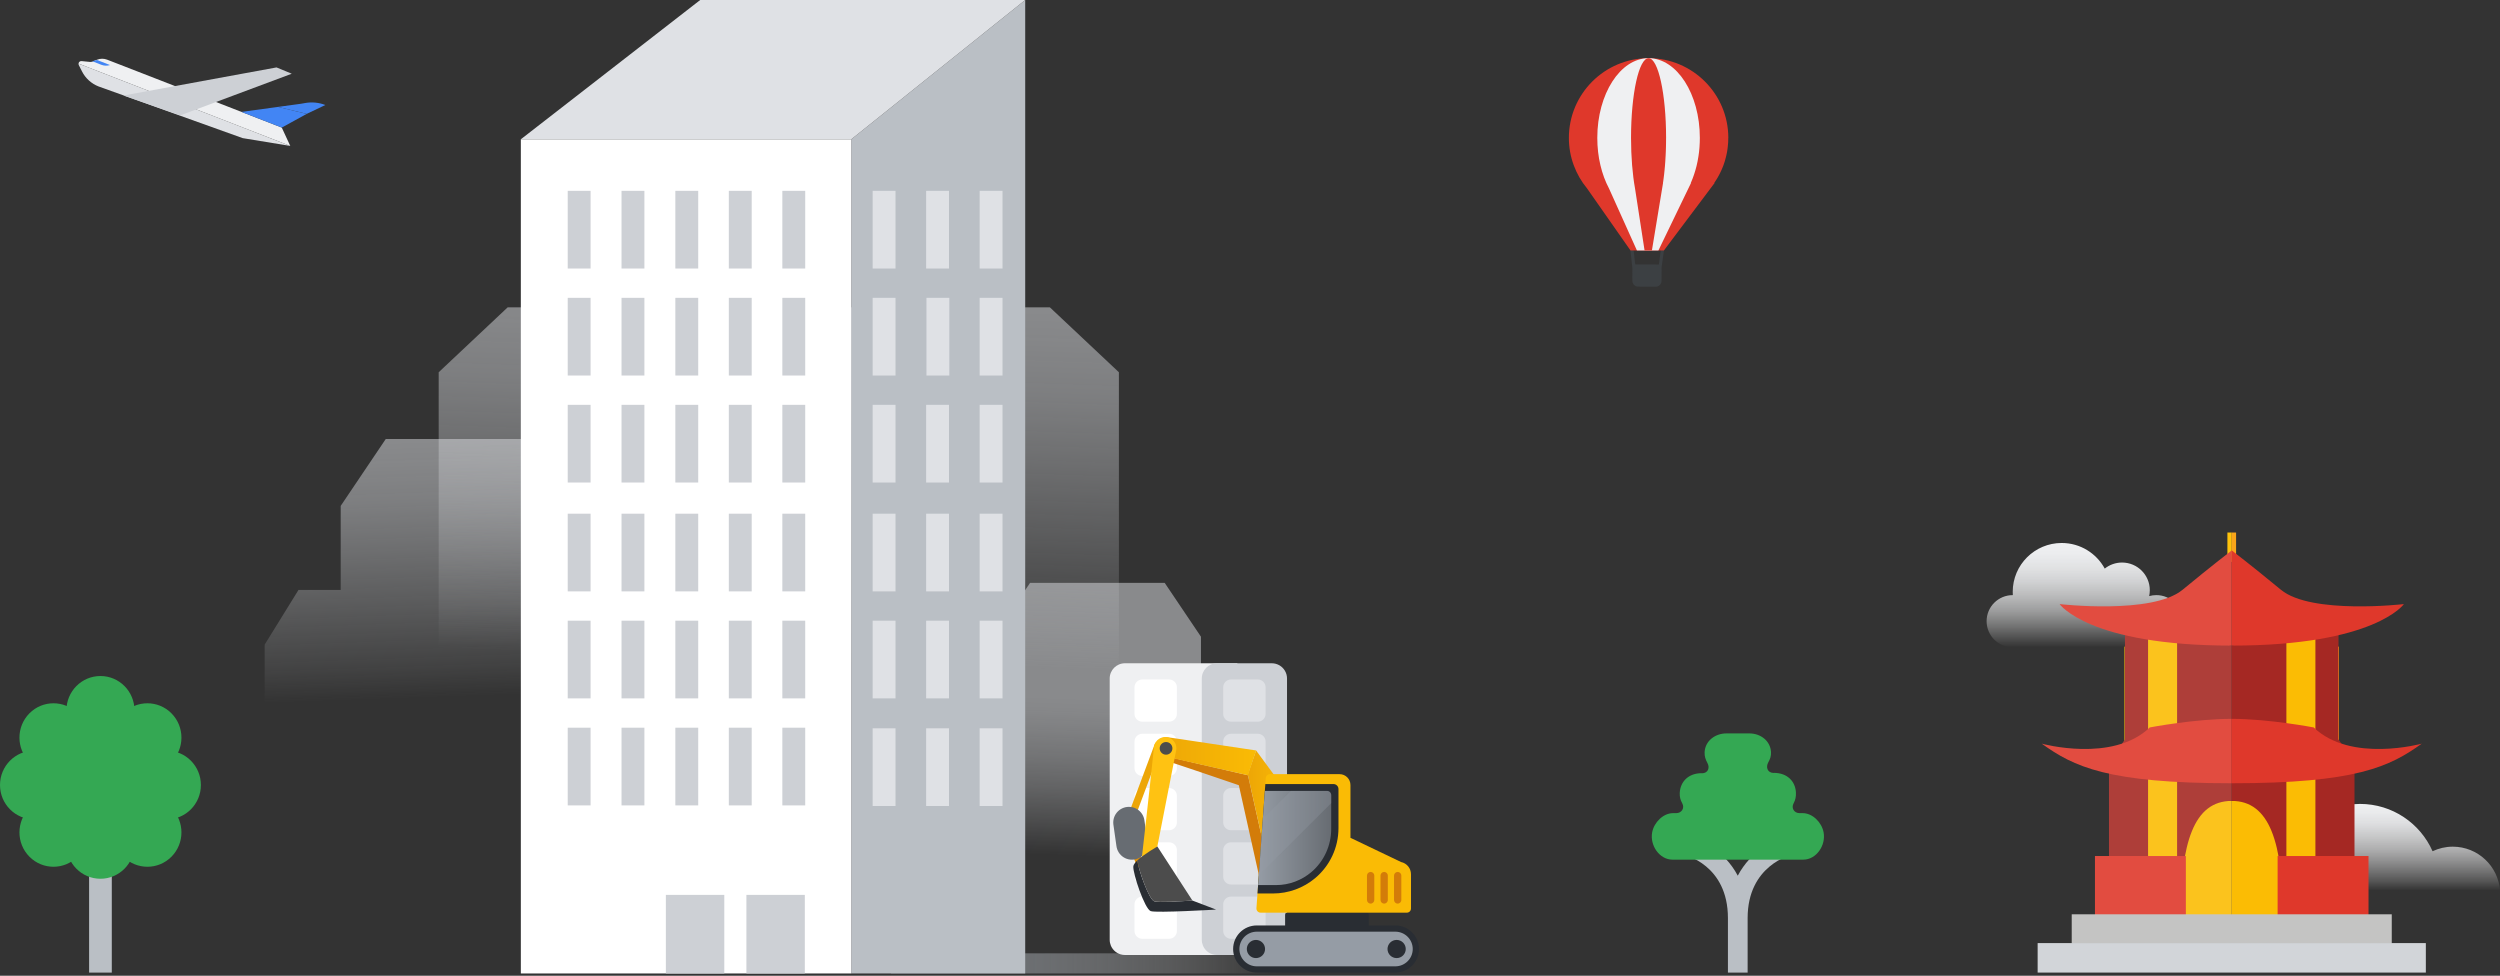 <svg width="784" height="306" viewBox="0 0 784 306" fill="none" xmlns="http://www.w3.org/2000/svg">
<rect x="0" y="0" width="784" height="306" fill="#333333" stroke="none"/>
<path d="M279.431 298.964H402.228V305.275H279.431V298.964Z" fill="url(#paint0_linear_610_4028)"/>
<path style="mix-blend-mode:multiply" opacity="0.5" d="M323.024 182.797H365.256L376.623 199.674V220.86H387.264L395.792 234.659V275.989H311.656V199.674L323.024 182.797Z" fill="url(#paint1_linear_610_4028)"/>
<path style="mix-blend-mode:multiply" opacity="0.5" d="M173.492 137.666H120.978L106.841 158.653V184.999H93.61L83 202.155V253.548H187.629V158.653L173.492 137.666Z" fill="url(#paint2_linear_610_4028)"/>
<path style="mix-blend-mode:multiply" opacity="0.5" d="M350.885 254.405L137.571 254.41V116.739L159.22 96.37H329.23L350.885 116.739V254.405Z" fill="url(#paint3_linear_610_4028)"/>
<path d="M316.478 268.617H275.093L275.401 272.413H316.787L316.478 268.617Z" fill="url(#paint4_linear_610_4028)"/>
<path d="M266.968 305.28H321.504V0L266.968 43.677V305.28Z" fill="#BABFC5"/>
<path d="M163.335 43.677H266.968V305.28H163.335V43.677Z" fill="white"/>
<path d="M245.344 59.846H252.517V84.21H245.344V59.846Z" fill="#CDD0D5"/>
<path d="M228.561 59.846H235.735V84.21H228.561V59.846Z" fill="#CDD0D5"/>
<path d="M211.789 59.846H218.962V84.21H211.789V59.846Z" fill="#CDD0D5"/>
<path d="M245.344 93.401H252.517V117.765H245.344V93.401Z" fill="#CDD0D5"/>
<path d="M228.561 93.401H235.735V117.765H228.561V93.401Z" fill="#CDD0D5"/>
<path d="M211.789 93.401H218.962V117.765H211.789V93.401Z" fill="#CDD0D5"/>
<path d="M245.344 126.956H252.517V151.32H245.344V126.956Z" fill="#CDD0D5"/>
<path d="M228.561 126.956H235.735V151.32H228.561V126.956Z" fill="#CDD0D5"/>
<path d="M211.789 126.956H218.962V151.32H211.789V126.956Z" fill="#CDD0D5"/>
<path d="M194.912 59.846H202.085V84.21H194.912V59.846Z" fill="#CDD0D5"/>
<path d="M194.912 93.401H202.085V117.765H194.912V93.401Z" fill="#CDD0D5"/>
<path d="M194.912 126.956H202.085V151.32H194.912V126.956Z" fill="#CDD0D5"/>
<path d="M178.035 59.846H185.208V84.21H178.035V59.846Z" fill="#CDD0D5"/>
<path d="M178.035 93.401H185.208V117.765H178.035V93.401Z" fill="#CDD0D5"/>
<path d="M178.035 126.956H185.208V151.32H178.035V126.956Z" fill="#CDD0D5"/>
<path d="M245.344 161.094H252.517V185.458H245.344V161.094Z" fill="#CDD0D5"/>
<path d="M228.561 161.094H235.735V185.458H228.561V161.094Z" fill="#CDD0D5"/>
<path d="M211.789 161.094H218.962V185.458H211.789V161.094Z" fill="#CDD0D5"/>
<path d="M245.344 194.648H252.517V219.012H245.344V194.648Z" fill="#CDD0D5"/>
<path d="M228.561 194.648H235.735V219.012H228.561V194.648Z" fill="#CDD0D5"/>
<path d="M211.789 194.648H218.962V219.012H211.789V194.648Z" fill="#CDD0D5"/>
<path d="M245.344 228.208H252.517V252.572H245.344V228.208Z" fill="#CDD0D5"/>
<path d="M228.561 228.208H235.735V252.572H228.561V228.208Z" fill="#CDD0D5"/>
<path d="M208.815 280.637H227.137V305.275H208.815V280.637Z" fill="#CDD0D5"/>
<path d="M234.071 280.637H252.392V305.275H234.071V280.637Z" fill="#CDD0D5"/>
<path d="M211.789 228.208H218.962V252.572H211.789V228.208Z" fill="#CDD0D5"/>
<path d="M194.912 161.094H202.085V185.458H194.912V161.094Z" fill="#CDD0D5"/>
<path d="M194.912 194.648H202.085V219.012H194.912V194.648Z" fill="#CDD0D5"/>
<path d="M194.912 228.208H202.085V252.572H194.912V228.208Z" fill="#CDD0D5"/>
<path d="M178.035 161.094H185.208V185.458H178.035V161.094Z" fill="#CDD0D5"/>
<path d="M178.035 194.648H185.208V219.012H178.035V194.648Z" fill="#CDD0D5"/>
<path d="M178.035 228.208H185.208V252.572H178.035V228.208Z" fill="#CDD0D5"/>
<path d="M307.218 59.846H314.391V84.21H307.218V59.846Z" fill="#DFE1E5"/>
<path d="M290.44 59.846H297.613V84.21H290.44V59.846Z" fill="#DFE1E5"/>
<path d="M273.663 59.846H280.836V84.21H273.663V59.846Z" fill="#DFE1E5"/>
<path d="M307.218 93.401H314.391V117.765H307.218V93.401Z" fill="#DFE1E5"/>
<path d="M273.663 93.401H280.836V117.765H273.663V93.401Z" fill="#DFE1E5"/>
<path d="M307.218 126.956H314.391V151.32H307.218V126.956Z" fill="#DFE1E5"/>
<path d="M290.44 126.956H297.613V151.32H290.44V126.956Z" fill="#DFE1E5"/>
<path d="M273.663 126.956H280.836V151.32H273.663V126.956Z" fill="#DFE1E5"/>
<path d="M307.218 161.094H314.391V185.458H307.218V161.094Z" fill="#DFE1E5"/>
<path d="M290.44 161.094H297.613V185.458H290.44V161.094Z" fill="#DFE1E5"/>
<path d="M273.663 161.094H280.836V185.458H273.663V161.094Z" fill="#DFE1E5"/>
<path d="M307.218 194.648H314.391V219.012H307.218V194.648Z" fill="#DFE1E5"/>
<path d="M290.44 194.648H297.613V219.012H290.44V194.648Z" fill="#DFE1E5"/>
<path d="M273.663 194.648H280.836V219.012H273.663V194.648Z" fill="#DFE1E5"/>
<path d="M290.535 93.401H297.708V117.765H290.535V93.401Z" fill="#DFE1E5"/>
<path d="M273.663 228.397H280.836V252.761H273.663V228.397Z" fill="#DFE1E5"/>
<path d="M266.968 43.677H163.335L219.585 0H321.504L266.968 43.677Z" fill="#DFE1E5"/>
<path d="M307.218 228.397H314.391V252.761H307.218V228.397Z" fill="#DFE1E5"/>
<path d="M290.44 228.397H297.613V252.761H290.44V228.397Z" fill="#DFE1E5"/>
<path d="M522.622 72.718L521.617 72.467L520.235 82.951L512.795 82.921L511.639 72.447L510.619 72.632L511.916 83.93L511.9 88.008C511.9 89.042 512.705 89.881 513.7 89.886L519.244 89.911C520.245 89.911 521.059 89.082 521.059 88.048L521.074 83.87L522.612 72.713L522.622 72.718Z" fill="#3C4043"/>
<path d="M541.99 43.237C541.99 43.714 541.975 44.176 541.95 44.648C541.935 44.794 541.925 44.95 541.91 45.095C541.894 45.412 541.869 45.728 541.829 46.044C541.804 46.215 541.789 46.386 541.764 46.562C541.724 46.863 541.683 47.154 541.633 47.445C541.608 47.616 541.568 47.787 541.543 47.947C541.477 48.249 541.422 48.555 541.347 48.856C541.321 49.002 541.281 49.148 541.241 49.293C541.15 49.675 541.045 50.046 540.939 50.418C540.924 50.483 540.899 50.548 540.884 50.614C540.753 51.051 540.593 51.472 540.447 51.894C540.391 52.015 540.356 52.12 540.316 52.236C540.185 52.537 540.065 52.843 539.934 53.145C539.869 53.29 539.803 53.436 539.748 53.566C539.617 53.842 539.482 54.119 539.351 54.385C539.286 54.53 539.205 54.661 539.14 54.806C538.994 55.073 538.848 55.349 538.692 55.61C538.627 55.73 538.562 55.861 538.481 55.981C538.295 56.283 538.099 56.604 537.898 56.89C537.858 56.971 537.818 57.036 537.768 57.101C537.712 57.192 537.662 57.272 537.597 57.352L537.677 57.408L521.803 78.547H511.322L497.71 59.1C495.926 56.946 494.498 54.48 493.518 51.799C492.528 49.132 492 46.24 492 43.227C492 29.459 503.194 18.261 516.967 18.246H517.008C530.791 18.246 542 29.454 542 43.227L541.99 43.237Z" fill="#DF382B"/>
<path d="M533.068 43.237C533.068 43.714 533.058 44.176 533.043 44.648C533.032 44.794 533.027 44.95 533.017 45.095C533.007 45.412 532.992 45.728 532.967 46.044C532.952 46.215 532.942 46.386 532.927 46.562C532.902 46.863 532.877 47.154 532.841 47.445C532.826 47.616 532.801 47.787 532.781 47.947C532.741 48.249 532.706 48.555 532.655 48.856C532.64 49.002 532.615 49.148 532.585 49.293C532.525 49.675 532.459 50.046 532.389 50.418C532.379 50.483 532.364 50.548 532.354 50.614C532.268 51.051 532.168 51.472 532.072 51.894C532.037 52.015 532.012 52.12 531.987 52.236C531.901 52.537 531.826 52.843 531.741 53.145C531.7 53.29 531.655 53.436 531.62 53.566C531.535 53.842 531.449 54.119 531.364 54.385C531.323 54.53 531.268 54.661 531.228 54.806C531.132 55.073 531.042 55.349 530.941 55.61C530.901 55.73 530.856 55.861 530.806 55.981C530.685 56.283 530.559 56.604 530.434 56.89C530.409 56.971 530.383 57.036 530.348 57.101C530.313 57.192 530.278 57.272 530.238 57.352L530.288 57.408L520.079 78.547H513.338L504.582 59.1C503.436 56.946 502.516 54.48 501.887 51.799C501.249 49.132 500.912 46.24 500.912 43.227C500.912 29.459 508.11 18.261 516.967 18.246H516.992C525.859 18.246 533.068 29.454 533.068 43.227V43.237Z" fill="#EFF0F2"/>
<path d="M522.482 43.237C522.482 43.714 522.482 44.176 522.471 44.648C522.471 44.794 522.466 44.95 522.461 45.095C522.461 45.412 522.451 45.728 522.446 46.044C522.441 46.215 522.436 46.386 522.431 46.562C522.421 46.863 522.416 47.154 522.401 47.445C522.396 47.616 522.386 47.787 522.381 47.947C522.366 48.249 522.356 48.555 522.336 48.856C522.331 49.002 522.321 49.148 522.311 49.293C522.29 49.675 522.265 50.046 522.245 50.418C522.245 50.483 522.235 50.548 522.235 50.614C522.205 51.051 522.17 51.472 522.14 51.894C522.13 52.015 522.12 52.12 522.11 52.236C522.079 52.537 522.054 52.843 522.024 53.145C522.009 53.29 521.994 53.436 521.984 53.566C521.954 53.842 521.924 54.119 521.898 54.385C521.883 54.53 521.868 54.661 521.853 54.806C521.823 55.073 521.788 55.349 521.753 55.61C521.738 55.73 521.723 55.861 521.707 55.981C521.667 56.283 521.622 56.604 521.582 56.89C521.572 56.971 521.567 57.036 521.552 57.101C521.542 57.192 521.526 57.272 521.511 57.352L521.526 57.408L518.038 78.547H515.736L512.745 59.1C512.353 56.946 512.041 54.48 511.825 51.799C511.609 49.132 511.493 46.24 511.493 43.227C511.493 29.459 513.956 18.261 516.982 18.246H516.992C520.023 18.246 522.487 29.454 522.487 43.227L522.482 43.237Z" fill="#DF382B"/>
<path d="M676.224 186.628C675.446 186.628 674.692 186.74 673.979 186.942C674.107 186.347 674.178 185.73 674.178 185.096C674.178 180.299 670.282 176.412 665.478 176.412C663.423 176.412 661.536 177.124 660.049 178.313C657.451 173.528 652.377 170.281 646.543 170.281C638.064 170.281 631.189 177.144 631.189 185.609C631.189 185.953 631.204 186.293 631.226 186.632C631.213 186.632 631.202 186.632 631.189 186.632C626.666 186.628 623 190.288 623 194.802C623 199.315 626.666 202.977 631.189 202.977H676.226C680.749 202.977 684.413 199.317 684.413 194.802C684.413 190.286 680.747 186.628 676.226 186.628H676.224Z" fill="url(#paint5_linear_610_4028)"/>
<path d="M769.186 265.517C766.918 265.517 764.776 266.04 762.853 266.947C758.993 258.214 750.256 252.109 740.079 252.109C738.87 252.109 737.693 252.224 736.531 252.39C724.467 254.113 715.183 264.441 715.183 276.962C715.183 277.745 715.23 278.516 715.301 279.28H783.998C783.441 271.59 777.03 265.517 769.184 265.517H769.186Z" fill="url(#paint6_linear_610_4028)"/>
<path d="M671.145 202.783H666.234V277.433H671.145V202.783Z" fill="#FFC30C"/>
<path d="M728.601 277.433H733.511V202.783H728.601V277.433Z" fill="#F9A51A"/>
<path d="M717.014 251.167H699.874V287.976H717.014V251.167Z" fill="#FBBC04"/>
<path d="M699.874 251.167H682.734V287.976H699.874V251.167Z" fill="#FBC31D"/>
<path d="M699.874 167H698.513V176.201H699.874V167Z" fill="#FFC30C"/>
<path d="M701.235 167H699.874V176.201H701.235V167Z" fill="#F9A51A"/>
<path d="M699.874 202.462V251.167C688.009 251.167 683.79 264.184 683.79 287.976H661.376V239.272L666.387 231.866V195.056L699.876 202.464L699.874 202.462Z" fill="#AE3E39"/>
<path d="M682.734 197.3H673.636V276.754H682.734V197.3Z" fill="#FBC31D"/>
<path d="M699.874 172.612V202.462C654.96 202.462 645.886 189.444 645.886 189.444C645.886 189.444 674.921 192.811 684.449 184.955C693.977 177.099 699.874 172.61 699.874 172.61V172.612Z" fill="#E24C40"/>
<path d="M699.874 225.43V245.631C660.857 245.631 650.271 240.394 640.291 233.212C640.291 233.212 662.521 239.346 674.165 228.124C674.165 228.124 688.229 225.43 699.874 225.43V225.43Z" fill="#E24C40"/>
<path d="M685.482 268.449H656.98V287.976H685.482V268.449Z" fill="#E24C40"/>
<path d="M699.874 202.462V251.167C711.739 251.167 715.958 264.184 715.958 287.976H738.371V239.272L733.36 231.866V195.056L699.874 202.464V202.462Z" fill="#A52823"/>
<path d="M717.012 276.754H726.11V197.3H717.012V276.754Z" fill="#FBBC04"/>
<path d="M699.874 172.612V202.462C744.788 202.462 753.861 189.444 753.861 189.444C753.861 189.444 724.827 192.811 715.299 184.955C705.771 177.099 699.874 172.61 699.874 172.61V172.612Z" fill="#DF382B"/>
<path d="M699.874 225.43V245.631C738.891 245.631 749.476 240.394 759.457 233.212C759.457 233.212 737.226 239.346 725.583 228.124C725.583 228.124 711.519 225.43 699.874 225.43V225.43Z" fill="#DF382B"/>
<path d="M714.262 287.976H742.764V268.449H714.262V287.976Z" fill="#DF382B"/>
<path d="M750.055 286.725H649.692V295.971H750.055V286.725Z" fill="#C4C4C3"/>
<path d="M760.743 295.754H639.004V305H760.743V295.754Z" fill="#D2D5D9"/>
<path d="M388.039 208V299.488H352.792C352.297 299.488 351.817 299.412 351.368 299.273C351.166 299.21 350.971 299.135 350.783 299.048C350.643 298.984 350.507 298.911 350.374 298.836C349.662 298.423 349.069 297.829 348.654 297.124C348.576 296.993 348.506 296.856 348.44 296.716C348.415 296.662 348.391 296.606 348.367 296.552C348.131 295.987 348 295.369 348 294.719V212.769C348 210.135 350.145 208 352.792 208H388.039Z" fill="#EFF0F2"/>
<path d="M403.609 212.769V294.718C403.609 297.352 401.464 299.488 398.817 299.488H381.672C381.177 299.488 380.698 299.412 380.247 299.273C378.889 298.85 377.79 297.845 377.247 296.55C377.011 295.986 376.881 295.367 376.881 294.718V212.769C376.881 210.135 379.027 208 381.672 208H398.818C399.669 208 400.469 208.22 401.161 208.61C401.253 208.66 401.342 208.716 401.432 208.772C401.992 209.134 402.47 209.611 402.834 210.167C402.893 210.256 402.947 210.346 402.998 210.439C403.389 211.129 403.611 211.921 403.611 212.767L403.609 212.769Z" fill="#CDD0D5"/>
<path d="M366.621 213.085H358.232C356.877 213.085 355.778 214.178 355.778 215.527V223.877C355.778 225.226 356.877 226.319 358.232 226.319H366.621C367.976 226.319 369.075 225.226 369.075 223.877V215.527C369.075 214.178 367.976 213.085 366.621 213.085Z" fill="white"/>
<path d="M366.621 230.106H358.232C356.877 230.106 355.778 231.2 355.778 232.548V240.898C355.778 242.247 356.877 243.34 358.232 243.34H366.621C367.976 243.34 369.075 242.247 369.075 240.898V232.548C369.075 231.2 367.976 230.106 366.621 230.106Z" fill="white"/>
<path d="M366.621 247.126H358.232C356.877 247.126 355.778 248.22 355.778 249.568V257.918C355.778 259.267 356.877 260.36 358.232 260.36H366.621C367.976 260.36 369.075 259.267 369.075 257.918V249.568C369.075 248.22 367.976 247.126 366.621 247.126Z" fill="white"/>
<path d="M366.621 264.148H358.232C356.877 264.148 355.778 265.241 355.778 266.59V274.94C355.778 276.289 356.877 277.382 358.232 277.382H366.621C367.976 277.382 369.075 276.289 369.075 274.94V266.59C369.075 265.241 367.976 264.148 366.621 264.148Z" fill="white"/>
<path d="M366.621 281.169H358.232C356.877 281.169 355.778 282.262 355.778 283.611V291.961C355.778 293.31 356.877 294.403 358.232 294.403H366.621C367.976 294.403 369.075 293.31 369.075 291.961V283.611C369.075 282.262 367.976 281.169 366.621 281.169Z" fill="white"/>
<path d="M394.439 213.085H386.05C384.695 213.085 383.596 214.178 383.596 215.527V223.877C383.596 225.226 384.695 226.319 386.05 226.319H394.439C395.794 226.319 396.893 225.226 396.893 223.877V215.527C396.893 214.178 395.794 213.085 394.439 213.085Z" fill="#DFE1E5"/>
<path d="M394.439 230.106H386.05C384.695 230.106 383.596 231.2 383.596 232.548V240.898C383.596 242.247 384.695 243.34 386.05 243.34H394.439C395.794 243.34 396.893 242.247 396.893 240.898V232.548C396.893 231.2 395.794 230.106 394.439 230.106Z" fill="#DFE1E5"/>
<path d="M394.439 247.126H386.05C384.695 247.126 383.596 248.22 383.596 249.568V257.918C383.596 259.267 384.695 260.36 386.05 260.36H394.439C395.794 260.36 396.893 259.267 396.893 257.918V249.568C396.893 248.22 395.794 247.126 394.439 247.126Z" fill="#DFE1E5"/>
<path d="M394.439 264.148H386.05C384.695 264.148 383.596 265.241 383.596 266.59V274.94C383.596 276.289 384.695 277.382 386.05 277.382H394.439C395.794 277.382 396.893 276.289 396.893 274.94V266.59C396.893 265.241 395.794 264.148 394.439 264.148Z" fill="#DFE1E5"/>
<path d="M394.439 281.169H386.05C384.695 281.169 383.596 282.262 383.596 283.611V291.961C383.596 293.31 384.695 294.403 386.05 294.403H394.439C395.794 294.403 396.893 293.31 396.893 291.961V283.611C396.893 282.262 395.794 281.169 394.439 281.169Z" fill="#DFE1E5"/>
<path d="M398.072 273.186L395.976 279.758L388.494 246.243C388.494 246.243 388.473 246.237 388.433 246.222C388.411 246.214 388.387 246.206 388.357 246.195C388.279 246.168 388.17 246.132 388.03 246.084C387.984 246.068 387.934 246.051 387.882 246.033C387.722 245.979 387.535 245.915 387.319 245.842C387.236 245.813 387.149 245.784 387.06 245.752C386.959 245.717 386.852 245.682 386.738 245.643C386.653 245.614 386.566 245.585 386.477 245.554C386.474 245.554 386.473 245.551 386.47 245.551C386.363 245.516 386.255 245.477 386.142 245.44C385.823 245.331 385.478 245.213 385.108 245.087C385.02 245.056 384.931 245.027 384.841 244.995C384.529 244.887 384.201 244.776 383.856 244.66C383.794 244.638 383.73 244.617 383.666 244.595C383.603 244.573 383.539 244.551 383.474 244.53C383.279 244.462 383.08 244.395 382.877 244.327C382.872 244.327 382.865 244.323 382.86 244.32C382.781 244.293 382.701 244.267 382.621 244.239C382.461 244.185 382.298 244.131 382.134 244.073C382.053 244.044 381.97 244.018 381.886 243.988C381.869 243.983 381.851 243.978 381.835 243.971C381.692 243.922 381.548 243.873 381.403 243.824C381.395 243.824 381.388 243.82 381.382 243.816C381.243 243.769 381.103 243.722 380.961 243.674C380.74 243.598 380.516 243.522 380.288 243.445C380.135 243.394 379.983 243.34 379.829 243.289C379.598 243.21 379.364 243.131 379.129 243.051C378.972 242.998 378.815 242.943 378.656 242.89C378.489 242.834 378.321 242.777 378.15 242.718C377.999 242.667 377.849 242.615 377.697 242.565C377.616 242.537 377.535 242.51 377.454 242.483C377.308 242.433 377.163 242.383 377.016 242.334C376.429 242.136 375.835 241.934 375.239 241.734C375.073 241.678 374.909 241.622 374.743 241.566C374.149 241.366 373.555 241.165 372.963 240.966C372.771 240.901 372.576 240.836 372.385 240.772C372.18 240.703 371.973 240.634 371.767 240.566C371.603 240.511 371.44 240.456 371.278 240.402C370.871 240.265 370.467 240.131 370.068 239.998C369.829 239.917 369.591 239.837 369.355 239.759C369.198 239.707 369.042 239.654 368.885 239.604C368.729 239.55 368.575 239.499 368.423 239.45C368.344 239.423 368.266 239.398 368.188 239.371C368.037 239.321 367.889 239.27 367.741 239.222C367.626 239.185 367.511 239.147 367.399 239.11C367.216 239.05 367.036 238.99 366.856 238.93C366.639 238.859 366.425 238.788 366.216 238.719C366.076 238.674 365.937 238.628 365.799 238.582C365.67 238.541 365.543 238.497 365.417 238.458C365.409 238.455 365.401 238.452 365.391 238.45C365.29 238.415 365.19 238.383 365.091 238.35C365.046 238.335 364.998 238.319 364.952 238.306C364.836 238.269 364.721 238.231 364.609 238.195C363.738 237.912 363.046 237.329 362.615 236.597C362.563 236.511 362.515 236.423 362.472 236.334C370.121 238.284 391.355 243.109 391.355 243.109V243.117H391.356L398.068 273.186H398.072Z" fill="#D37C09"/>
<path d="M405.232 250.746L398.072 273.187L391.359 243.111C391.359 243.111 391.315 243.095 391.228 243.067L393.91 235.345L405.232 250.746Z" fill="url(#paint7_linear_610_4028)"/>
<path d="M429.254 293.322C429.254 293.725 429.058 294.051 428.816 294.051H403.448C403.206 294.051 403.01 293.725 403.01 293.322V286.944C403.01 286.542 403.206 286.215 403.448 286.215H428.816C429.058 286.215 429.254 286.542 429.254 286.944V293.322Z" fill="#292D33"/>
<path d="M394.134 304.021C390.581 304.021 387.691 301.145 387.691 297.609C387.691 294.073 390.581 291.196 394.134 291.196H437.574C441.127 291.196 444.017 294.074 444.017 297.609C444.017 301.144 441.127 304.021 437.574 304.021H394.134Z" fill="#959CA5"/>
<path d="M437.574 292.174C440.585 292.174 443.035 294.612 443.035 297.609C443.035 300.606 440.585 303.044 437.574 303.044H394.134C391.123 303.044 388.673 300.606 388.673 297.609C388.673 294.612 391.123 292.174 394.134 292.174H437.574V292.174ZM437.574 290.218H394.134C390.032 290.218 386.708 293.527 386.708 297.609C386.708 301.691 390.032 305 394.134 305H437.574C441.675 305 445 301.691 445 297.609C445 293.527 441.675 290.218 437.574 290.218Z" fill="#292D33"/>
<path d="M396.723 297.609C396.723 299.183 395.443 300.457 393.862 300.457C392.281 300.457 391 299.183 391 297.609C391 296.035 392.281 294.76 393.862 294.76C395.443 294.76 396.723 296.035 396.723 297.609Z" fill="#292D33"/>
<path d="M440.845 297.609C440.845 299.183 439.564 300.457 437.983 300.457C436.402 300.457 435.122 299.183 435.122 297.609C435.122 296.035 436.402 294.76 437.983 294.76C439.564 294.76 440.845 296.035 440.845 297.609Z" fill="#292D33"/>
<path d="M442.486 274.159V284.911C442.486 285.631 441.899 286.215 441.176 286.215H395.327C394.562 286.215 393.962 285.568 394.02 284.81L394.35 280.196L396.808 245.878L396.944 243.984C396.993 243.302 397.563 242.773 398.251 242.773H420.08C421.97 242.773 423.503 244.299 423.503 246.181V262.737L439.371 270.332C441.187 270.714 442.486 272.31 442.486 274.158V274.159Z" fill="#FABB05"/>
<path d="M419.745 247.445V259.736C419.745 265.765 417.075 271.487 412.446 275.374C410.591 276.932 408.49 278.137 406.247 278.954C404.003 279.771 401.616 280.197 399.189 280.197H394.35L394.538 277.56L396.654 248.025L396.808 245.879H418.172C419.041 245.879 419.745 246.579 419.745 247.445V247.445Z" fill="#292D33"/>
<path d="M393.91 235.343L391.36 243.117L362.619 236.598C362.567 236.512 362.519 236.424 362.476 236.335C362.243 235.856 362.117 235.322 362.117 234.774C362.117 234.439 362.164 234.097 362.264 233.759C362.771 232.036 364.479 230.948 366.261 231.208C366.265 231.208 366.27 231.208 366.274 231.208L393.91 235.342V235.343Z" fill="url(#paint8_linear_610_4028)"/>
<path d="M354.634 263.579L354.633 263.579C354.049 263.802 353.757 264.454 353.981 265.036L356.346 271.17C356.57 271.752 357.225 272.042 357.809 271.819L357.811 271.819C358.395 271.596 358.687 270.944 358.463 270.362L356.098 264.228C355.874 263.646 355.219 263.356 354.634 263.579Z" fill="#E09108"/>
<path d="M363.549 232.771L363.548 232.77C362.962 232.553 362.31 232.85 362.091 233.434L353.04 257.646C352.822 258.229 353.12 258.878 353.706 259.095L353.708 259.096C354.294 259.313 354.946 259.016 355.164 258.432L364.216 234.221C364.434 233.637 364.136 232.988 363.549 232.771Z" fill="#EDA606"/>
<path d="M354.025 257.937L354.983 264.692" stroke="#676C72" stroke-width="9.82" stroke-miterlimit="10" stroke-linecap="round"/>
<path d="M361.878 234.314C360.831 245.071 357.909 270.477 357.909 270.477L362.077 269.88L368.841 235.325C369.164 233.678 368.269 232.036 366.707 231.406C364.524 230.526 362.106 231.983 361.878 234.316V234.314Z" fill="#FFC212"/>
<path d="M381.371 285.245C381.371 285.245 362.76 286.351 360.871 285.728C358.982 285.105 355.177 273.753 355.413 271.661C355.47 271.151 355.949 270.523 356.639 269.862C357.27 273.498 360.353 282.117 361.992 282.658C363.302 283.089 369.952 282.69 373.911 282.404L381.37 285.243L381.371 285.245Z" fill="#292D33"/>
<path d="M373.942 282.405C369.981 282.689 363.301 283.09 361.99 282.659C360.352 282.117 357.27 273.499 356.638 269.863C358.779 267.818 362.962 265.477 362.962 265.477L373.942 282.405Z" fill="#4C4C4C"/>
<path d="M417.468 249.372V259.953C417.468 265.141 415.222 270.064 411.332 273.409C409.772 274.75 408.005 275.787 406.118 276.489C404.232 277.193 402.223 277.561 400.186 277.561H394.538L394.631 276.256V276.253L394.761 274.463L394.972 271.52L395.3 266.934L396.024 256.816L396.059 256.326L396.654 248.028H416.145C416.875 248.028 417.466 248.631 417.466 249.374L417.468 249.372Z" fill="url(#paint9_linear_610_4028)"/>
<path d="M367.67 234.686C367.67 235.783 366.776 236.673 365.674 236.673C364.572 236.673 363.678 235.783 363.678 234.686C363.678 233.589 364.572 232.7 365.674 232.7C366.776 232.7 367.67 233.589 367.67 234.686Z" fill="#4C4C4C"/>
<path d="M438.313 273.44H438.312C437.679 273.44 437.166 273.951 437.166 274.581V282.227C437.166 282.857 437.679 283.368 438.312 283.368H438.313C438.946 283.368 439.459 282.857 439.459 282.227V274.581C439.459 273.951 438.946 273.44 438.313 273.44Z" fill="#D37C09"/>
<path d="M434.072 273.44H434.07C433.437 273.44 432.924 273.951 432.924 274.581V282.227C432.924 282.857 433.437 283.368 434.07 283.368H434.072C434.705 283.368 435.218 282.857 435.218 282.227V274.581C435.218 273.951 434.705 273.44 434.072 273.44Z" fill="#D37C09"/>
<path d="M429.83 273.44H429.829C429.196 273.44 428.683 273.951 428.683 274.581V282.227C428.683 282.857 429.196 283.368 429.829 283.368H429.83C430.463 283.368 430.976 282.857 430.976 282.227V274.581C430.976 273.951 430.463 273.44 429.83 273.44Z" fill="#D37C09"/>
<path style="mix-blend-mode:multiply" opacity="0.3" d="M417.468 249.372V251.862L394.761 274.462L394.972 271.519L395.3 266.932L396.024 256.815L404.854 248.027H416.145C416.875 248.027 417.466 248.629 417.466 249.373L417.468 249.372Z" fill="url(#paint10_linear_610_4028)"/>
<g clip-path="url(#clip0_610_4028)">
<path d="M35.058 244.031H27.942V305H35.058V244.031Z" fill="#BABFC5"/>
<path d="M9.226 268.66L9.227 268.66C13.395 272.867 20.153 272.867 24.321 268.66L53.775 238.937C57.944 234.731 57.944 227.911 53.775 223.705L53.775 223.704C49.606 219.498 42.849 219.498 38.68 223.704L9.226 253.427C5.058 257.634 5.058 264.453 9.226 268.66Z" fill="#34A853"/>
<path d="M9.226 223.705L9.225 223.706C5.057 227.912 5.057 234.732 9.225 238.938L38.679 268.661C42.848 272.867 49.606 272.867 53.774 268.661L53.775 268.66C57.943 264.454 57.943 257.634 53.775 253.428L24.32 223.705C20.152 219.499 13.394 219.499 9.226 223.705Z" fill="#34A853"/>
<path d="M31.501 212H31.499C25.605 212 20.826 216.822 20.826 222.771V264.807C20.826 270.755 25.605 275.578 31.499 275.578H31.501C37.395 275.578 42.174 270.755 42.174 264.807V222.771C42.174 216.822 37.395 212 31.501 212Z" fill="#34A853"/>
<path d="M0 246.18L0 246.181C0 252.129 4.779 256.951 10.673 256.951H52.327C58.221 256.951 63 252.129 63 246.181V246.18C63 240.231 58.221 235.409 52.327 235.409H10.673C4.779 235.409 0 240.231 0 246.18Z" fill="#34A853"/>
</g>
<g clip-path="url(#clip1_610_4028)">
<path d="M561.557 265.054L562.135 267.946L560.881 262.164C556.385 263.123 549.085 266.815 544.965 274.616C540.837 266.815 533.527 263.123 529.031 262.164L527.706 267.946C528.289 268.069 541.878 271.178 541.878 287.91V305H548.057V287.91C548.057 271.317 561.672 268.074 562.255 267.943L561.556 265.054H561.557Z" fill="#BABFC5"/>
<path d="M565.303 255H564.338C562.64 255 561.648 253.403 562.479 251.905C563.055 250.867 563.264 249.777 563.198 248.488C563.016 244.958 560.414 242.371 556.296 242.371V242.402C554.236 242.402 553.699 240.575 554.53 239.077C555.105 238.038 555.455 237.147 555.388 235.858C555.205 232.327 552.118 230 548.622 230H541.377C537.881 230 534.747 232.334 534.565 235.865C534.498 237.154 534.863 238.211 535.438 239.248C536.268 240.747 535.699 242.51 533.64 242.51V242.471C529.52 242.471 526.951 245.1 526.769 248.63C526.703 249.92 526.975 250.876 527.55 251.915C528.381 253.413 527.359 255 525.661 255H524.696C521.574 255 518.711 257.896 518.122 260.997C517.329 265.17 520.471 269.583 524.454 269.583H565.545C569.528 269.583 572.669 265.17 571.877 260.997C571.288 257.896 568.425 255 565.303 255V255Z" fill="#34A853"/>
</g>
<g clip-path="url(#clip2_610_4028)">
<path d="M24.625 19.946C24.609 20.103 24.635 20.267 24.715 20.424L25.721 22.407C26.817 24.568 28.679 26.25 30.945 27.124L76.108 43.317L91.027 45.767L24.625 19.945L24.625 19.946Z" fill="#DFE1E5"/>
<path d="M91.028 45.768L88.361 40.009L33.591 18.711C32.583 18.319 31.465 18.322 30.462 18.721L29.472 19.114C29.073 19.354 28.606 19.46 28.142 19.414L25.585 19.159C25.072 19.108 24.669 19.493 24.625 19.946L91.028 45.768V45.768Z" fill="#EFF0F2"/>
<path d="M86.719 21.143L38.713 29.954L56.516 36.181L91.496 23.119L86.719 21.143Z" fill="#CDD0D5"/>
<path d="M96.189 35.712L102.032 32.929C99.986 32.133 97.764 31.926 95.616 32.323C95.225 32.395 94.835 32.474 94.441 32.528L87.18 33.523" fill="#4285F4"/>
<path d="M87.18 33.523L75.721 35.094L88.361 40.01L96.189 35.712" fill="#4285F4"/>
<path d="M34.512 20.403L30.426 18.814L28.915 19.206L31.77 20.317C32.648 20.658 33.615 20.689 34.511 20.402L34.512 20.403Z" fill="#4285F4"/>
</g>
<defs>
<linearGradient id="paint0_linear_610_4028" x1="402.228" y1="307.48" x2="279.431" y2="307.48" gradientUnits="userSpaceOnUse">
<stop stop-color="white" stop-opacity="0"/>
<stop offset="0.29" stop-color="#D4D7DB" stop-opacity="0.24"/>
<stop offset="0.59" stop-color="#B2B7BD" stop-opacity="0.44"/>
<stop offset="0.83" stop-color="#9CA3AB" stop-opacity="0.56"/>
<stop offset="1" stop-color="#959CA5" stop-opacity="0.6"/>
</linearGradient>
<linearGradient id="paint1_linear_610_4028" x1="352.344" y1="277.409" x2="355.657" y2="182.469" gradientUnits="userSpaceOnUse">
<stop offset="0.09" stop-color="#DFE1E5" stop-opacity="0"/>
<stop offset="0.2" stop-color="#DFE1E5" stop-opacity="0.29"/>
<stop offset="0.31" stop-color="#DFE1E5" stop-opacity="0.55"/>
<stop offset="0.41" stop-color="#DFE1E5" stop-opacity="0.74"/>
<stop offset="0.5" stop-color="#DFE1E5" stop-opacity="0.88"/>
<stop offset="0.57" stop-color="#DFE1E5" stop-opacity="0.97"/>
<stop offset="0.62" stop-color="#DFE1E5"/>
</linearGradient>
<linearGradient id="paint2_linear_610_4028" x1="137.033" y1="255.317" x2="132.909" y2="137.253" gradientUnits="userSpaceOnUse">
<stop offset="0.31" stop-color="#DFE1E5" stop-opacity="0"/>
<stop offset="0.39" stop-color="#DFE1E5" stop-opacity="0.17"/>
<stop offset="0.56" stop-color="#DFE1E5" stop-opacity="0.46"/>
<stop offset="0.71" stop-color="#DFE1E5" stop-opacity="0.69"/>
<stop offset="0.83" stop-color="#DFE1E5" stop-opacity="0.86"/>
<stop offset="0.94" stop-color="#DFE1E5" stop-opacity="0.96"/>
<stop offset="1" stop-color="#DFE1E5"/>
</linearGradient>
<linearGradient id="paint3_linear_610_4028" x1="241.692" y1="258.051" x2="247.441" y2="93.516" gradientUnits="userSpaceOnUse">
<stop offset="0.31" stop-color="#DFE1E5" stop-opacity="0"/>
<stop offset="0.39" stop-color="#DFE1E5" stop-opacity="0.17"/>
<stop offset="0.56" stop-color="#DFE1E5" stop-opacity="0.46"/>
<stop offset="0.71" stop-color="#DFE1E5" stop-opacity="0.69"/>
<stop offset="0.83" stop-color="#DFE1E5" stop-opacity="0.86"/>
<stop offset="0.94" stop-color="#DFE1E5" stop-opacity="0.96"/>
<stop offset="1" stop-color="#DFE1E5"/>
</linearGradient>
<linearGradient id="paint4_linear_610_4028" x1="383.817" y1="272.137" x2="342.346" y2="272.137" gradientUnits="userSpaceOnUse">
<stop stop-color="white" stop-opacity="0"/>
<stop offset="0.06" stop-color="#FBFBFC" stop-opacity="0.11"/>
<stop offset="0.2" stop-color="#F3F4F6" stop-opacity="0.35"/>
<stop offset="0.33" stop-color="#EDEEF0" stop-opacity="0.55"/>
<stop offset="0.47" stop-color="#E8E9EC" stop-opacity="0.71"/>
<stop offset="0.61" stop-color="#E4E5E9" stop-opacity="0.84"/>
<stop offset="0.74" stop-color="#E1E3E6" stop-opacity="0.93"/>
<stop offset="0.87" stop-color="#DFE1E5" stop-opacity="0.98"/>
<stop offset="1" stop-color="#DFE1E5"/>
</linearGradient>
<linearGradient id="paint5_linear_610_4028" x1="653.707" y1="202.977" x2="653.707" y2="170.279" gradientUnits="userSpaceOnUse">
<stop stop-color="white" stop-opacity="0"/>
<stop offset="0.05" stop-color="#FDFDFD" stop-opacity="0.08"/>
<stop offset="0.2" stop-color="#F9FAFA" stop-opacity="0.32"/>
<stop offset="0.34" stop-color="#F6F7F8" stop-opacity="0.53"/>
<stop offset="0.49" stop-color="#F3F4F5" stop-opacity="0.7"/>
<stop offset="0.63" stop-color="#F1F2F4" stop-opacity="0.83"/>
<stop offset="0.76" stop-color="#F0F1F2" stop-opacity="0.92"/>
<stop offset="0.89" stop-color="#EFF0F2" stop-opacity="0.98"/>
<stop offset="1" stop-color="#EFF0F2"/>
</linearGradient>
<linearGradient id="paint6_linear_610_4028" x1="749.594" y1="279.28" x2="749.594" y2="252.111" gradientUnits="userSpaceOnUse">
<stop stop-color="white" stop-opacity="0"/>
<stop offset="0.1" stop-color="#FCFCFC" stop-opacity="0.16"/>
<stop offset="0.29" stop-color="#F8F8F9" stop-opacity="0.41"/>
<stop offset="0.46" stop-color="#F5F5F6" stop-opacity="0.62"/>
<stop offset="0.63" stop-color="#F2F3F4" stop-opacity="0.78"/>
<stop offset="0.77" stop-color="#F0F1F3" stop-opacity="0.9"/>
<stop offset="0.9" stop-color="#EFF0F2" stop-opacity="0.97"/>
<stop offset="1" stop-color="#EFF0F2"/>
</linearGradient>
<linearGradient id="paint7_linear_610_4028" x1="391.228" y1="254.265" x2="405.232" y2="254.265" gradientUnits="userSpaceOnUse">
<stop stop-color="#EDA606"/>
<stop offset="1" stop-color="#FABB05"/>
</linearGradient>
<linearGradient id="paint8_linear_610_4028" x1="362.117" y1="237.144" x2="393.91" y2="237.144" gradientUnits="userSpaceOnUse">
<stop stop-color="#EDA606"/>
<stop offset="1" stop-color="#FABB05"/>
</linearGradient>
<linearGradient id="paint9_linear_610_4028" x1="394.538" y1="262.793" x2="417.468" y2="262.793" gradientUnits="userSpaceOnUse">
<stop stop-color="#959CA5"/>
<stop offset="1" stop-color="#676C72"/>
</linearGradient>
<linearGradient id="paint10_linear_610_4028" x1="394.761" y1="261.244" x2="348.133" y2="261.244" gradientUnits="userSpaceOnUse">
<stop stop-color="#959CA5"/>
<stop offset="1" stop-color="#676C72"/>
</linearGradient>
<clipPath id="clip0_610_4028">
<rect width="63" height="93" fill="white" transform="translate(0 212)"/>
</clipPath>
<clipPath id="clip1_610_4028">
<rect width="54" height="75" fill="white" transform="translate(518 230)"/>
</clipPath>
<clipPath id="clip2_610_4028">
<rect width="76.881" height="25.789" fill="white" transform="translate(32.347) rotate(21.249)"/>
</clipPath>
</defs>
</svg>
